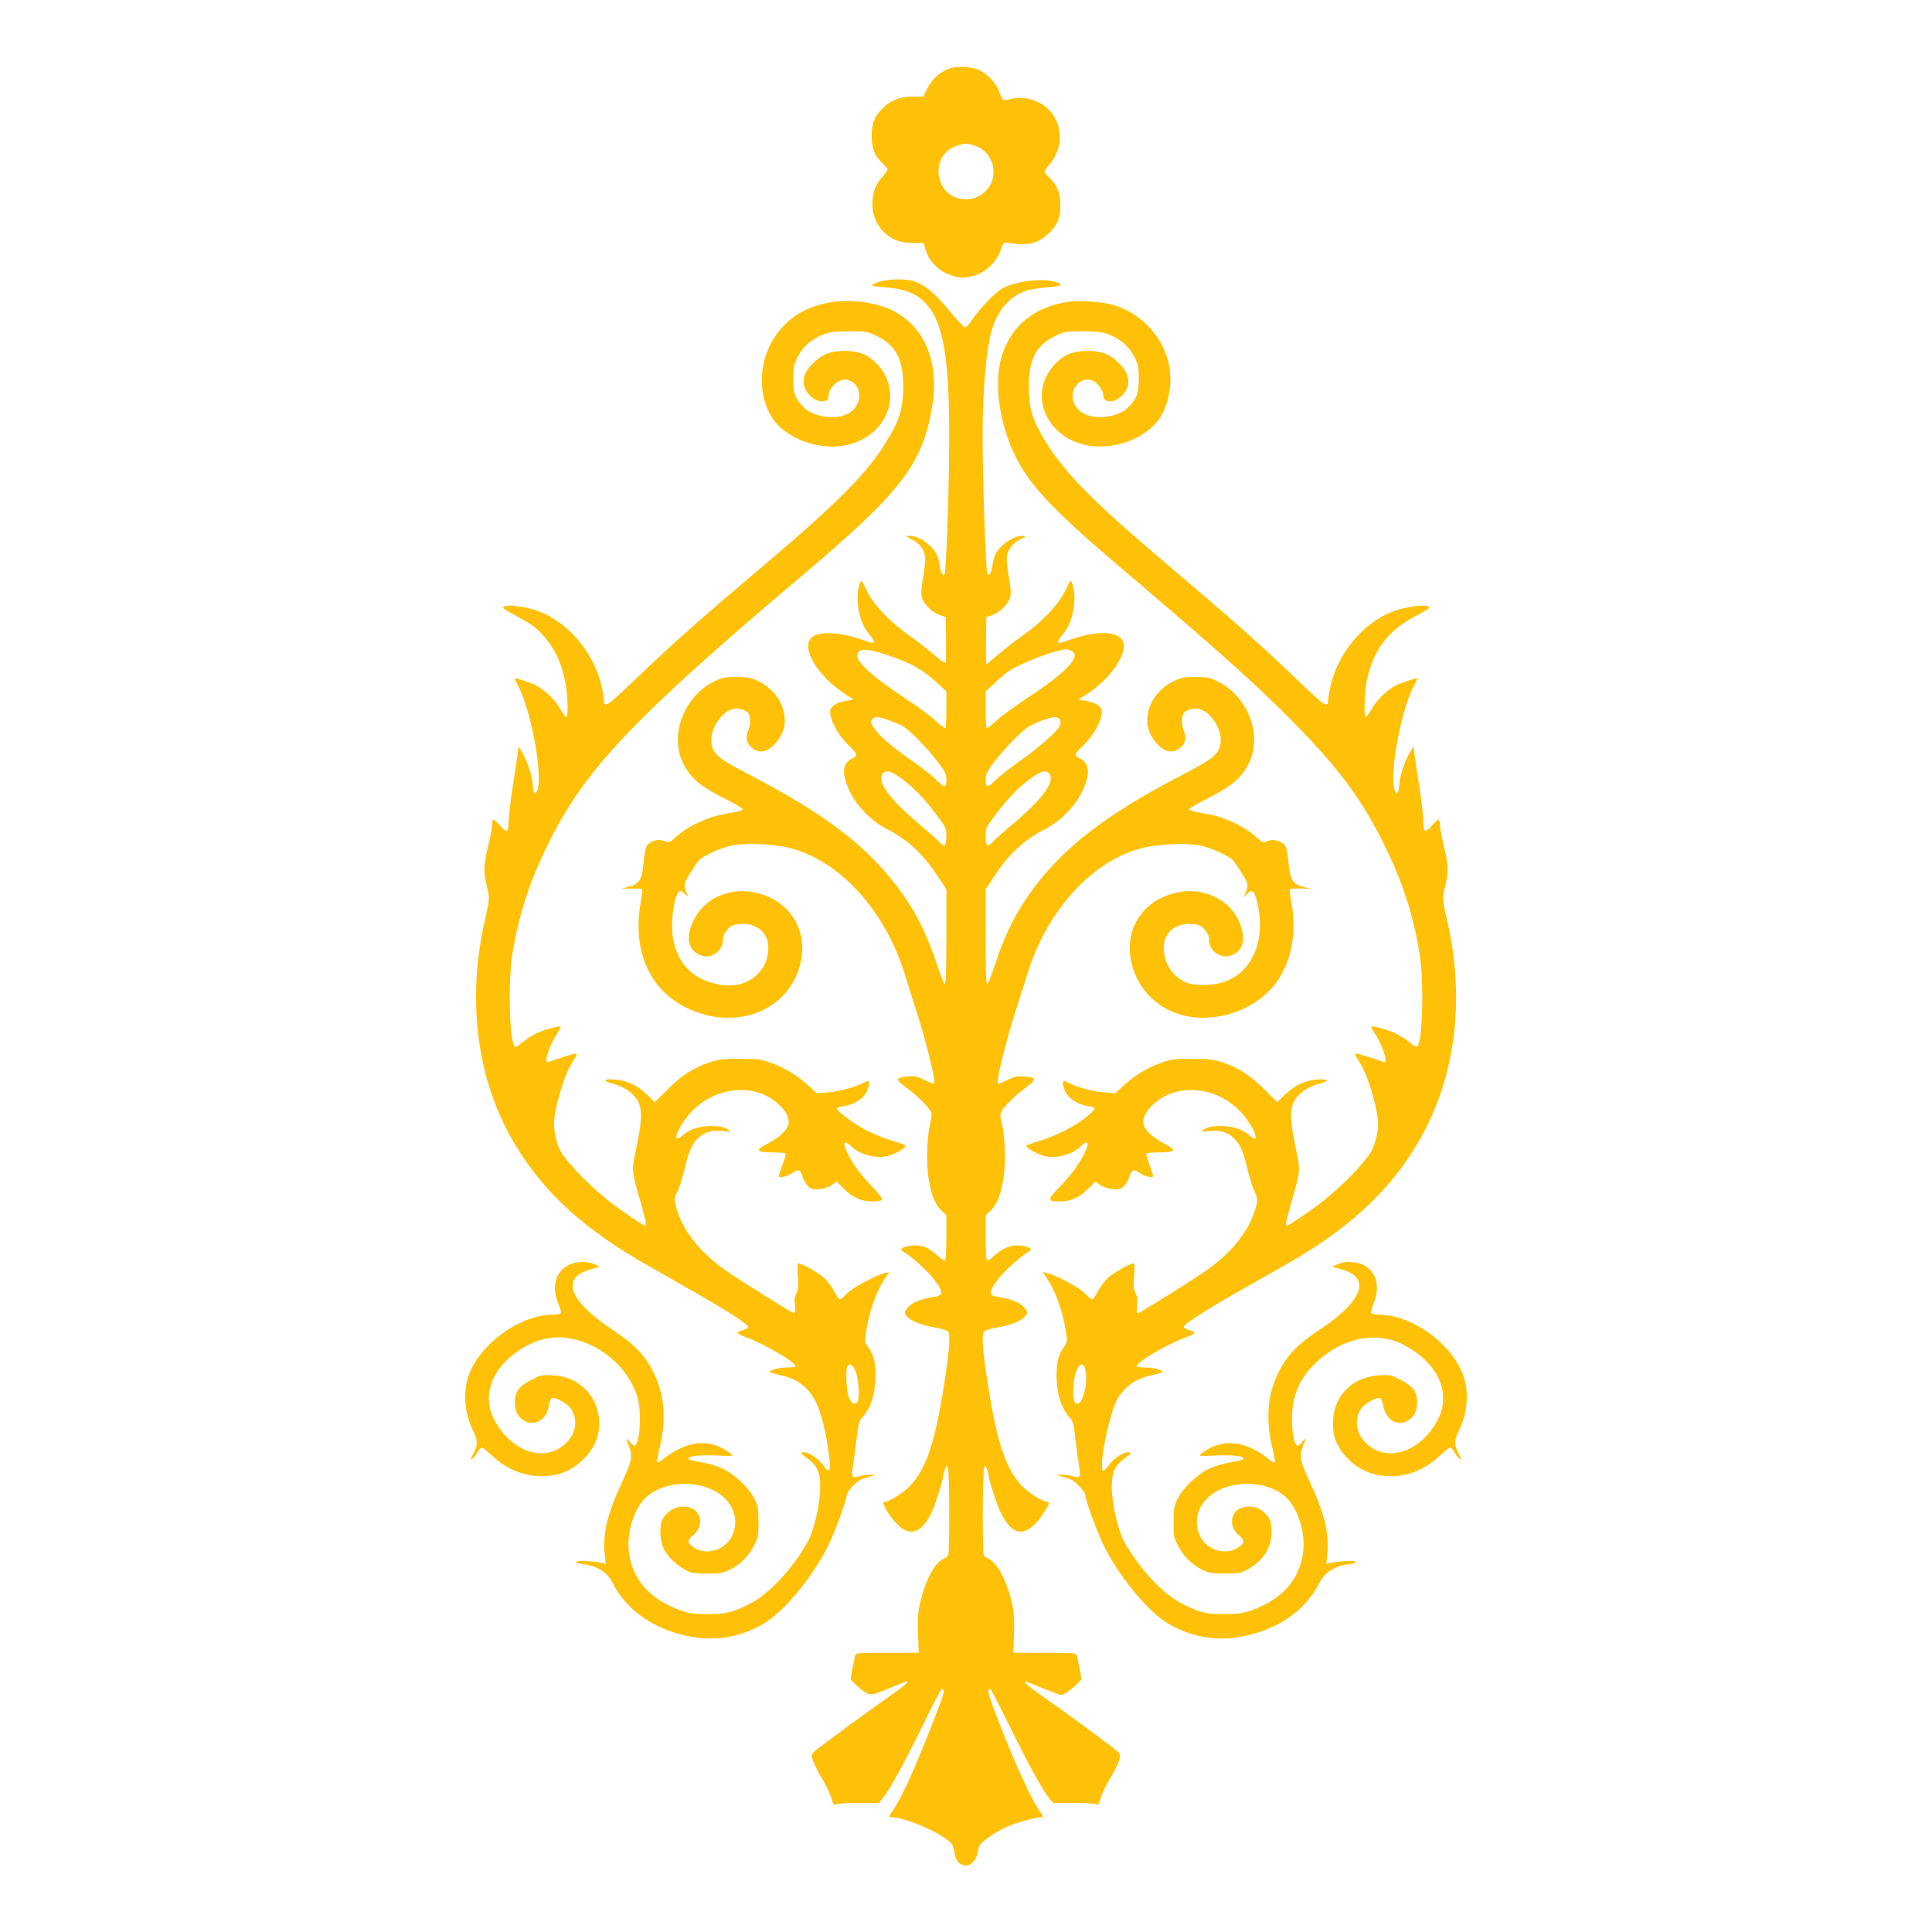 <?xml version="1.0" standalone="no"?>
<!DOCTYPE svg PUBLIC "-//W3C//DTD SVG 20010904//EN"
 "http://www.w3.org/TR/2001/REC-SVG-20010904/DTD/svg10.dtd">
<svg version="1.0" xmlns="http://www.w3.org/2000/svg"
 width="1280pt" height="1280pt" viewBox="0 0 1280 1280"
 preserveAspectRatio="xMidYMid meet">
<g transform="translate(0,1280) scale(0.1,-0.1)"
fill="#ffc107" stroke="none">
<path d="M6287 12345 c-61 -23 -114 -71 -143 -130 l-26 -55 -72 0 c-82 0 -142
-23 -194 -73 -57 -54 -77 -102 -77 -187 0 -84 20 -133 74 -184 17 -17 31 -34
31 -39 0 -5 -14 -25 -31 -45 -49 -55 -69 -108 -69 -183 0 -84 35 -158 98 -206
52 -39 98 -53 179 -53 l62 0 11 -38 c21 -81 93 -153 177 -178 59 -18 87 -18
154 2 71 21 147 96 170 169 12 40 20 49 35 47 143 -21 205 -9 276 56 62 56 83
104 83 192 0 84 -20 133 -74 184 -17 17 -31 34 -31 39 0 5 14 25 31 45 73 83
91 200 45 297 -52 113 -188 172 -313 136 -37 -11 -44 -4 -62 50 -16 49 -74
115 -125 141 -52 27 -156 33 -209 13z m158 -506 c56 -16 92 -44 116 -92 64
-124 -22 -267 -161 -267 -211 0 -253 301 -50 358 47 14 49 14 95 1z"/>
<path d="M5828 10934 c-26 -8 -49 -18 -52 -23 -3 -4 34 -11 82 -14 110 -8 180
-29 234 -70 180 -136 218 -437 187 -1452 -6 -203 -16 -374 -21 -380 -13 -14
-26 11 -34 65 -8 57 -24 87 -66 127 -38 37 -95 63 -135 63 -26 -1 -24 -3 17
-23 56 -28 90 -76 90 -130 0 -22 -7 -82 -16 -133 -12 -72 -13 -101 -5 -127 15
-44 68 -95 117 -112 l39 -13 3 -143 c1 -79 0 -149 -3 -157 -3 -9 -28 8 -78 51
-41 35 -112 91 -158 123 -132 92 -241 206 -286 299 -33 71 -37 76 -45 54 -37
-97 -9 -259 57 -336 33 -39 44 -63 28 -63 -5 0 -40 11 -79 24 -150 51 -283 55
-329 10 -70 -71 46 -259 235 -380 l45 -28 -57 -11 c-62 -11 -98 -37 -98 -70 0
-59 55 -159 124 -225 59 -56 62 -66 22 -85 -67 -32 -71 -106 -14 -223 47 -95
141 -191 237 -241 153 -79 245 -166 353 -330 l48 -74 0 -314 c0 -224 -3 -314
-11 -311 -6 2 -31 64 -55 138 -76 231 -169 400 -316 576 -207 246 -471 437
-943 682 -185 96 -222 128 -232 201 -11 81 59 197 133 221 41 14 99 -1 114
-30 14 -26 12 -75 -4 -114 -18 -44 -10 -81 26 -111 51 -43 111 -27 165 42 57
73 67 145 33 237 -26 69 -85 130 -158 164 -48 23 -71 27 -142 27 -71 0 -94 -4
-141 -26 -205 -96 -306 -356 -213 -546 46 -95 112 -152 263 -227 72 -37 131
-71 131 -76 0 -10 -12 -14 -109 -31 -121 -20 -250 -80 -334 -155 -41 -38 -44
-38 -83 -24 -35 14 -89 -4 -109 -33 -7 -12 -16 -58 -20 -102 -12 -131 -29
-156 -118 -175 -38 -8 -34 -9 30 -7 39 1 74 -1 77 -4 3 -2 -1 -41 -9 -84 -66
-371 95 -656 420 -746 310 -85 599 82 645 374 34 218 -104 401 -330 438 -161
26 -317 -50 -383 -185 -56 -113 -41 -199 40 -233 74 -31 153 23 153 104 0 22
10 43 28 64 24 27 37 33 85 37 108 9 187 -56 187 -153 0 -68 -18 -119 -58
-165 -68 -80 -177 -108 -300 -76 -154 39 -244 139 -273 300 -17 98 4 270 37
305 12 13 17 12 39 -9 l26 -24 -16 36 c-10 26 -12 44 -6 61 13 34 81 139 100
155 37 29 136 73 198 88 90 21 286 14 398 -15 333 -86 631 -416 761 -841 19
-63 55 -176 80 -252 45 -138 114 -409 114 -447 0 -27 -2 -26 -67 5 -44 22 -63
26 -108 22 -85 -7 -86 -18 -8 -76 68 -51 127 -107 155 -150 13 -20 13 -30 2
-80 -22 -89 -28 -246 -15 -347 16 -120 43 -192 86 -233 l35 -33 0 -139 c0 -76
-3 -145 -6 -154 -5 -13 -16 -7 -55 28 -28 25 -66 50 -86 56 -66 22 -188 -4
-142 -30 56 -32 165 -130 208 -187 64 -86 64 -105 -4 -116 -86 -13 -143 -37
-170 -69 -23 -27 -24 -33 -12 -52 21 -33 94 -64 186 -80 46 -8 88 -20 92 -28
15 -23 10 -113 -17 -291 -64 -431 -123 -613 -235 -732 -43 -45 -138 -105 -168
-105 -15 0 -14 -5 8 -48 27 -52 87 -120 123 -138 66 -34 129 7 181 117 24 52
77 220 77 245 0 7 5 25 11 41 10 26 12 27 19 8 11 -25 12 -566 2 -580 -4 -6
-20 -17 -36 -25 -58 -30 -119 -149 -151 -294 -14 -60 -16 -108 -13 -202 l5
-124 -208 0 c-189 0 -208 -2 -213 -17 -6 -23 -28 -133 -30 -154 0 -9 26 -37
59 -63 70 -55 70 -55 209 4 52 22 97 40 100 40 23 0 -15 -32 -156 -131 -134
-93 -399 -289 -455 -335 -28 -23 -14 -64 68 -204 20 -36 43 -85 49 -108 9 -36
14 -42 28 -36 9 5 77 9 151 9 l133 0 28 33 c43 52 141 230 266 486 63 130 119
236 124 236 22 0 16 -26 -34 -156 -131 -341 -224 -549 -285 -640 -36 -53 -37
-54 -13 -54 75 0 266 -76 358 -142 45 -32 48 -37 59 -101 8 -48 36 -77 74 -77
32 0 68 36 76 77 3 12 7 34 10 47 6 27 106 99 190 135 53 24 187 61 217 61 24
0 23 1 -13 54 -62 92 -202 411 -305 692 -30 85 -33 104 -13 104 4 0 59 -107
123 -237 127 -258 223 -433 266 -485 l28 -33 133 0 c74 0 142 -4 151 -9 14 -6
19 0 28 36 6 23 29 72 49 108 82 140 96 181 68 204 -56 46 -321 242 -454 335
-140 98 -180 131 -158 131 2 0 53 -20 114 -45 60 -25 116 -45 124 -45 22 0
132 91 131 109 -2 21 -24 131 -30 154 -5 15 -24 17 -213 17 l-208 0 5 124 c3
94 1 142 -13 202 -32 145 -93 264 -151 294 -16 8 -32 19 -36 25 -10 14 -9 555
2 580 7 19 9 18 19 -8 6 -16 11 -34 11 -41 0 -28 54 -196 82 -251 71 -144 149
-161 243 -53 32 38 75 107 75 123 0 3 -5 5 -11 5 -30 0 -125 60 -168 105 -112
118 -172 305 -235 732 -27 178 -32 268 -17 291 4 8 46 20 92 28 92 16 165 47
186 80 12 19 11 25 -12 52 -27 32 -84 56 -170 69 -68 11 -68 30 -4 116 43 57
152 155 208 187 25 14 1 31 -51 37 -65 8 -120 -12 -176 -62 -40 -36 -51 -42
-56 -29 -3 9 -6 78 -6 154 l0 139 35 33 c43 41 70 113 86 233 13 101 7 258
-15 347 -11 50 -11 60 2 80 28 43 87 99 155 150 78 58 77 69 -8 76 -45 4 -64
0 -108 -22 -65 -31 -67 -32 -67 -5 0 38 69 309 114 447 25 76 61 189 80 252
130 425 428 755 761 841 112 29 308 36 398 15 62 -15 161 -59 198 -88 19 -16
87 -121 100 -155 6 -17 4 -35 -6 -61 l-16 -36 26 24 c22 21 27 22 39 9 7 -8
18 -34 24 -59 60 -249 -22 -459 -206 -531 -82 -32 -220 -33 -278 -2 -85 45
-134 129 -134 228 0 97 79 162 187 153 48 -4 61 -10 85 -37 18 -21 28 -42 28
-64 0 -81 79 -135 153 -104 80 34 95 118 42 231 -64 135 -224 213 -385 187
-226 -37 -364 -220 -330 -438 37 -233 236 -397 480 -396 162 1 313 60 427 167
143 133 204 365 158 602 -8 43 -12 80 -9 83 3 3 38 5 77 4 67 -2 69 -1 28 7
-87 18 -104 45 -116 180 -3 41 -13 85 -20 97 -20 30 -75 46 -109 33 -39 -14
-42 -14 -83 24 -84 75 -213 135 -334 155 -97 17 -109 21 -109 31 0 5 59 39
131 76 152 76 217 132 264 229 92 188 -10 448 -214 544 -47 22 -70 26 -141 26
-71 0 -94 -4 -142 -27 -73 -34 -132 -95 -158 -164 -34 -92 -24 -164 33 -237
54 -69 114 -85 165 -42 36 30 44 67 26 111 -16 39 -18 88 -4 114 15 29 73 44
114 30 74 -24 144 -140 133 -221 -10 -73 -47 -105 -232 -201 -472 -245 -736
-436 -943 -682 -147 -176 -240 -345 -316 -576 -24 -74 -49 -136 -55 -138 -8
-3 -11 87 -11 311 l0 314 48 74 c108 164 200 251 353 330 96 50 190 146 237
241 57 117 53 191 -14 223 -40 19 -37 29 22 85 69 66 124 166 124 225 0 33
-36 59 -98 70 l-57 11 45 28 c115 73 210 178 245 271 54 139 -94 182 -339 99
-39 -13 -74 -24 -78 -24 -17 0 -6 24 27 63 66 77 94 239 57 336 -8 22 -12 17
-45 -54 -45 -93 -154 -207 -286 -299 -46 -32 -117 -87 -157 -122 -40 -35 -76
-64 -79 -64 -3 0 -4 70 -3 156 l3 156 39 13 c49 17 102 68 117 112 8 26 7 55
-5 127 -9 51 -16 111 -16 133 0 54 34 102 90 130 41 20 43 22 17 23 -40 0 -97
-26 -135 -63 -42 -40 -58 -70 -66 -127 -8 -54 -21 -79 -34 -65 -11 11 -33 655
-32 930 1 328 28 605 71 719 44 119 123 202 222 231 29 9 92 18 140 22 99 7
109 21 31 40 -64 17 -207 3 -289 -28 -46 -17 -76 -38 -131 -93 -39 -39 -88
-97 -109 -128 -21 -32 -43 -58 -50 -58 -7 0 -54 49 -104 110 -98 118 -160 170
-230 195 -55 19 -170 18 -233 -1z m42 -2471 c163 -53 248 -101 353 -200 l47
-44 0 -118 c0 -65 -3 -121 -7 -124 -3 -4 -31 17 -62 46 -31 30 -130 102 -221
162 -187 123 -300 224 -300 268 0 52 53 55 190 10z m1224 27 c78 -29 -20 -138
-274 -305 -91 -60 -190 -132 -221 -162 -31 -29 -59 -50 -62 -46 -4 3 -7 59 -7
124 l0 118 48 44 c75 71 103 93 159 121 76 38 199 85 262 101 71 17 65 17 95
5z m-1213 -459 c30 -10 73 -28 95 -39 45 -23 166 -146 242 -246 44 -59 52 -76
52 -112 0 -57 -14 -56 -70 2 -25 25 -85 72 -133 106 -129 88 -231 173 -266
220 -34 46 -37 58 -19 76 16 16 36 15 99 -7z m1139 4 c6 -8 9 -23 5 -36 -12
-37 -119 -134 -256 -232 -74 -52 -152 -114 -174 -136 -51 -53 -65 -53 -65 3 0
36 8 53 52 112 77 101 197 223 243 246 53 28 135 56 161 57 12 1 27 -6 34 -14z
m-1049 -392 c81 -59 154 -134 235 -243 61 -81 64 -87 64 -142 0 -64 -13 -74
-46 -37 -10 12 -71 66 -135 120 -204 172 -286 288 -237 337 22 22 55 12 119
-35z m977 35 c49 -49 -33 -165 -237 -337 -64 -54 -125 -108 -135 -120 -33 -37
-46 -27 -46 37 0 55 3 61 64 142 81 109 154 184 235 243 64 47 97 57 119 35z"/>
<path d="M5522 10800 c-197 -27 -339 -125 -421 -289 -97 -194 -60 -439 83
-555 126 -102 312 -141 459 -96 251 78 337 354 165 531 -59 61 -117 84 -213
84 -94 0 -150 -22 -214 -87 -74 -73 -75 -156 -5 -218 49 -42 114 -38 114 8 0
57 73 119 124 106 103 -26 106 -172 4 -225 -83 -44 -233 -21 -295 44 -55 57
-68 93 -68 187 0 73 4 93 28 142 34 69 90 120 166 150 47 19 75 23 176 23 116
0 123 -1 188 -33 123 -61 172 -156 171 -332 0 -133 -20 -208 -86 -323 -131
-230 -314 -419 -832 -858 -438 -371 -614 -527 -859 -762 -195 -186 -206 -193
-207 -126 0 14 -9 60 -20 103 -53 208 -212 395 -400 472 -100 40 -265 57 -245
24 3 -4 43 -29 89 -53 109 -58 147 -88 203 -162 57 -74 88 -143 113 -249 21
-84 28 -256 11 -256 -5 0 -22 24 -39 53 -33 59 -102 126 -159 155 -39 20 -143
54 -143 47 0 -3 13 -30 29 -62 83 -165 158 -584 121 -678 -9 -23 -13 -26 -20
-15 -6 8 -10 29 -10 45 0 49 -34 159 -66 211 l-29 49 -8 -65 c-5 -36 -19 -135
-33 -220 -13 -86 -24 -181 -24 -212 0 -31 -5 -60 -11 -63 -6 -4 -26 11 -45 34
-20 23 -40 41 -45 41 -5 0 -9 -16 -9 -36 0 -19 -11 -80 -25 -136 -30 -116 -33
-180 -11 -263 21 -78 20 -95 -8 -217 -129 -548 -56 -1090 204 -1513 196 -320
456 -554 887 -798 84 -48 222 -126 305 -174 206 -117 350 -211 346 -225 -3 -7
-18 -16 -36 -20 -50 -13 -46 -24 21 -48 117 -42 327 -164 327 -191 0 -5 -24
-9 -54 -9 -53 0 -116 -16 -116 -29 0 -4 28 -13 62 -20 119 -24 193 -79 243
-179 34 -67 70 -211 86 -341 16 -123 7 -141 -38 -77 -34 47 -101 89 -134 84
-17 -2 -11 -10 29 -39 69 -52 87 -94 86 -199 -2 -112 -42 -282 -84 -357 -100
-177 -250 -339 -376 -405 -118 -61 -166 -73 -289 -72 -95 1 -121 5 -185 28
-192 72 -303 194 -331 365 -22 132 24 293 106 376 78 77 215 111 349 86 192
-36 295 -192 225 -339 -44 -89 -161 -128 -244 -80 -49 29 -55 52 -21 79 102
81 51 213 -76 196 -45 -6 -81 -28 -112 -71 -30 -39 -28 -145 3 -209 25 -52 80
-105 143 -139 37 -20 58 -23 143 -23 84 0 107 4 146 23 71 35 122 84 160 154
32 60 34 68 34 163 0 89 -3 106 -28 157 -35 71 -131 162 -212 199 -33 16 -94
34 -135 40 -41 7 -79 16 -84 20 -22 20 52 31 173 26 124 -5 125 -5 100 14
-133 103 -289 89 -451 -43 -15 -12 -30 -19 -34 -16 -3 4 4 44 15 90 47 190 35
357 -39 505 -55 111 -127 187 -265 278 -295 194 -354 349 -153 405 l63 18 -40
17 c-27 12 -57 16 -96 13 -136 -10 -200 -137 -140 -275 13 -28 20 -57 16 -62
-3 -6 -26 -11 -50 -11 -213 0 -473 -183 -555 -390 -45 -113 -35 -261 25 -380
30 -60 31 -93 5 -143 -11 -20 -20 -40 -20 -43 0 -13 32 20 46 48 8 15 20 28
26 28 6 0 37 -24 68 -54 141 -135 347 -175 503 -98 83 41 157 120 187 200 45
119 12 263 -80 346 -60 54 -122 79 -210 84 -70 4 -79 2 -140 -30 -87 -45 -113
-84 -108 -161 4 -46 10 -63 33 -87 36 -38 82 -47 124 -26 39 21 58 50 67 104
4 24 13 46 20 49 22 8 100 -33 123 -66 51 -71 40 -163 -27 -230 -139 -139
-370 -61 -481 160 -64 129 -32 271 87 388 63 62 157 116 236 137 247 66 552
-121 630 -385 26 -90 18 -283 -14 -315 -8 -8 -17 -3 -35 19 -28 35 -31 29 -9
-23 27 -66 22 -98 -38 -227 -105 -226 -135 -350 -122 -489 l7 -69 -24 8 c-13
4 -55 9 -92 12 -87 7 -113 -11 -30 -21 90 -10 156 -53 192 -124 98 -195 303
-327 560 -362 147 -20 305 13 438 91 139 81 337 323 437 533 42 88 116 293
116 322 0 17 56 81 84 96 11 6 41 17 66 24 l45 12 -41 1 c-23 1 -56 -4 -73
-10 -45 -16 -53 -4 -41 62 5 29 16 110 24 178 12 106 18 127 39 150 56 60 87
157 87 276 0 94 -10 134 -46 187 -27 38 -27 39 -14 116 18 115 65 251 111 322
l40 62 -28 -6 c-61 -15 -215 -98 -252 -136 -21 -22 -43 -40 -47 -40 -5 0 -22
25 -38 55 -15 30 -46 70 -67 90 -37 33 -147 95 -169 95 -7 0 -8 -28 -4 -83 5
-66 3 -89 -9 -114 -12 -22 -15 -45 -10 -82 4 -35 2 -51 -6 -51 -13 0 -364 220
-459 287 -152 108 -261 239 -307 368 -30 85 -31 105 -5 154 11 22 31 88 46
148 31 128 51 169 98 211 40 35 99 48 168 38 40 -6 42 -6 24 8 -27 22 -77 29
-150 24 -65 -6 -111 -24 -161 -66 -71 -59 -21 68 63 159 156 170 418 197 574
59 60 -52 85 -108 68 -150 -17 -40 -67 -83 -142 -121 -77 -39 -67 -53 42 -54
43 0 82 -3 85 -7 3 -3 -6 -36 -20 -73 -14 -37 -25 -72 -25 -77 0 -16 61 -1 93
23 36 26 50 20 65 -28 6 -22 23 -50 36 -62 21 -20 33 -23 76 -19 31 3 63 14
82 28 l30 22 52 -51 c57 -56 114 -81 185 -81 84 0 84 10 0 97 -96 99 -159 193
-183 271 -9 29 14 30 40 1 49 -54 158 -86 236 -70 51 11 128 53 128 69 0 5
-37 19 -82 32 -46 13 -121 43 -168 66 -83 42 -205 131 -205 149 0 6 11 11 25
13 96 12 162 57 181 123 15 48 9 55 -28 36 -58 -30 -160 -58 -235 -64 l-77 -6
-59 54 c-76 68 -150 113 -244 147 -65 24 -87 27 -203 27 -107 0 -143 -4 -200
-22 -105 -33 -190 -88 -283 -182 l-83 -83 -54 51 c-67 63 -128 92 -212 99 -76
6 -85 -10 -15 -27 67 -17 128 -56 158 -100 40 -62 41 -122 4 -305 -37 -180
-39 -159 24 -380 37 -133 42 -156 28 -156 -11 0 -173 111 -232 158 -103 83
-194 169 -261 249 -60 70 -75 95 -90 151 -11 36 -19 86 -19 110 0 105 68 333
125 419 25 38 31 53 20 53 -13 0 -139 -39 -177 -55 -14 -5 -18 -2 -18 14 0 31
36 121 70 171 16 24 27 46 25 48 -7 8 -110 -20 -160 -44 -28 -13 -70 -40 -94
-60 -24 -21 -46 -33 -51 -28 -35 35 -45 422 -16 608 41 259 111 476 236 731
244 497 561 832 1700 1795 640 542 779 722 844 1096 52 292 -41 531 -249 641
-107 56 -268 81 -403 63z m150 -7095 c18 -53 24 -171 9 -193 -15 -25 -44 -8
-58 33 -16 44 -22 182 -9 203 16 26 41 7 58 -43z"/>
<path d="M7080 10801 c-243 -35 -407 -182 -455 -408 -37 -176 7 -431 108 -628
103 -199 260 -361 767 -790 616 -524 858 -742 1118 -1010 267 -276 411 -475
552 -760 125 -253 195 -471 236 -731 29 -186 19 -573 -16 -608 -5 -5 -27 7
-51 28 -24 20 -66 47 -94 60 -50 24 -153 52 -160 44 -2 -2 9 -24 25 -48 34
-50 70 -140 70 -171 0 -16 -4 -19 -17 -14 -39 16 -165 55 -178 55 -11 0 -5
-15 20 -53 57 -86 125 -314 125 -419 0 -24 -8 -74 -19 -110 -15 -56 -30 -81
-90 -151 -67 -80 -158 -166 -261 -249 -59 -47 -221 -158 -232 -158 -14 0 -9
23 28 156 63 221 61 200 24 380 -37 183 -36 243 4 305 30 44 91 83 159 100 69
17 60 33 -16 27 -84 -7 -145 -36 -212 -99 l-54 -51 -83 83 c-93 94 -178 149
-283 182 -57 18 -93 22 -200 22 -116 0 -138 -3 -203 -27 -94 -34 -168 -79
-244 -147 l-59 -54 -77 6 c-75 6 -177 34 -235 64 -37 19 -43 12 -28 -36 19
-65 84 -110 179 -123 37 -5 30 -20 -34 -71 -75 -61 -205 -126 -311 -157 -46
-13 -83 -27 -83 -32 0 -16 77 -58 128 -69 78 -16 187 16 236 70 26 29 49 28
40 -1 -24 -78 -87 -172 -183 -271 -84 -87 -84 -97 0 -97 71 0 128 25 185 81
l52 51 30 -22 c19 -14 51 -25 82 -28 43 -4 55 -1 76 19 13 12 30 40 36 62 15
48 29 54 65 28 32 -24 93 -39 93 -23 0 5 -11 40 -25 77 -14 37 -23 70 -20 73
3 4 42 7 85 7 109 1 119 15 42 54 -75 38 -125 81 -142 121 -17 42 8 98 68 150
156 138 418 111 574 -59 84 -91 134 -218 63 -159 -50 42 -96 60 -161 66 -73 5
-123 -2 -150 -23 -17 -14 -15 -15 28 -9 69 9 125 -4 164 -39 47 -41 67 -83 98
-210 15 -60 35 -126 46 -148 26 -49 25 -69 -5 -154 -46 -129 -155 -260 -307
-368 -95 -67 -446 -287 -459 -287 -8 0 -10 16 -6 51 5 37 2 60 -10 82 -12 25
-14 48 -9 114 4 55 3 83 -4 83 -22 0 -132 -62 -169 -95 -21 -20 -52 -60 -67
-90 -16 -30 -33 -55 -38 -55 -4 0 -26 19 -48 41 -39 40 -185 118 -251 135
l-28 6 40 -62 c46 -71 93 -207 111 -322 13 -77 13 -78 -14 -116 -36 -53 -46
-93 -46 -187 0 -119 31 -216 87 -276 21 -23 27 -44 39 -150 8 -68 19 -149 24
-178 12 -66 4 -78 -41 -62 -17 6 -50 11 -73 10 l-41 -1 45 -12 c25 -7 55 -18
66 -24 28 -15 84 -79 84 -96 0 -29 74 -234 116 -322 100 -210 298 -452 437
-533 133 -78 291 -111 438 -91 257 35 462 167 560 362 36 71 102 114 192 124
83 10 57 28 -30 21 -37 -3 -79 -8 -92 -12 l-24 -8 7 69 c13 139 -17 263 -122
489 -60 129 -65 161 -38 227 22 52 19 58 -9 23 -18 -22 -27 -27 -35 -19 -19
19 -30 84 -30 175 0 152 50 269 162 374 117 111 268 172 403 162 90 -6 154
-28 237 -84 179 -118 245 -296 167 -452 -111 -221 -342 -299 -481 -160 -67 67
-78 159 -27 230 23 33 101 74 123 66 7 -3 16 -24 20 -47 18 -112 119 -155 191
-80 23 24 29 41 33 87 5 77 -21 116 -108 161 -61 32 -70 34 -140 30 -178 -11
-298 -126 -308 -298 -5 -99 20 -169 89 -245 157 -172 433 -167 619 11 31 30
62 54 68 54 6 0 18 -13 26 -28 14 -28 46 -61 46 -48 0 3 -9 23 -20 43 -26 50
-25 83 5 143 60 119 70 267 25 380 -82 207 -342 390 -555 390 -24 0 -47 5 -50
11 -4 5 3 34 15 62 60 139 -3 265 -139 275 -39 3 -69 -1 -96 -13 l-40 -17 63
-18 c201 -56 142 -211 -153 -405 -138 -91 -210 -167 -265 -278 -74 -148 -86
-315 -39 -505 11 -46 18 -86 15 -90 -4 -3 -19 4 -34 16 -162 132 -318 146
-451 43 -25 -19 -24 -19 100 -14 121 5 195 -6 173 -26 -5 -4 -43 -13 -84 -20
-41 -6 -102 -24 -135 -40 -81 -37 -177 -128 -212 -199 -25 -51 -28 -68 -28
-157 0 -95 2 -103 34 -163 38 -70 89 -119 160 -154 39 -19 62 -23 146 -23 85
0 106 3 143 23 110 59 165 142 166 253 1 72 -13 102 -65 142 -58 43 -157 30
-184 -24 -27 -51 -11 -107 41 -148 34 -27 28 -50 -21 -79 -83 -48 -200 -9
-244 80 -70 147 33 303 225 339 134 25 271 -9 349 -86 82 -83 128 -244 106
-376 -28 -171 -139 -293 -331 -365 -64 -23 -90 -27 -185 -28 -123 -1 -171 11
-289 72 -126 66 -276 228 -376 405 -42 75 -82 245 -84 357 -1 105 17 147 86
199 40 29 46 37 29 39 -33 5 -100 -37 -133 -83 -17 -24 -35 -42 -40 -39 -32
20 44 394 99 482 51 82 125 131 231 153 34 7 62 16 62 20 0 13 -63 29 -116 29
-30 0 -54 4 -54 9 0 27 210 149 327 191 67 24 71 35 21 48 -18 4 -33 13 -36
20 -5 15 144 111 383 247 105 59 242 137 305 173 464 264 758 560 941 947 186
396 226 864 113 1343 -28 122 -29 139 -8 217 22 83 19 147 -11 263 -14 56 -25
117 -25 136 0 20 -4 36 -9 36 -5 0 -25 -18 -45 -41 -19 -23 -39 -38 -45 -34
-6 3 -11 32 -11 63 0 31 -11 126 -24 212 -14 85 -28 184 -33 220 l-8 65 -29
-49 c-32 -52 -66 -162 -66 -211 0 -16 -4 -37 -10 -45 -7 -11 -11 -8 -20 15
-37 94 38 513 121 678 16 32 29 59 29 62 0 7 -104 -27 -143 -47 -57 -29 -126
-96 -159 -155 -17 -29 -34 -53 -39 -53 -14 0 -10 162 6 239 42 201 139 332
314 424 50 27 93 52 96 57 20 33 -145 16 -245 -24 -188 -77 -347 -264 -400
-472 -11 -43 -20 -89 -20 -103 -1 -67 -12 -60 -207 126 -238 229 -419 389
-863 766 -514 435 -697 625 -828 854 -66 115 -86 190 -86 323 -1 176 48 271
171 332 65 32 72 33 188 33 101 0 129 -4 176 -23 76 -30 132 -81 166 -150 24
-49 28 -69 28 -142 0 -94 -13 -130 -68 -187 -62 -65 -212 -88 -295 -44 -79 41
-101 139 -45 195 33 33 67 40 108 21 32 -16 65 -65 65 -97 0 -46 65 -50 114
-8 71 63 69 145 -7 220 -62 64 -116 85 -212 85 -96 0 -153 -23 -213 -84 -172
-178 -86 -453 167 -531 180 -56 421 20 522 166 66 97 90 247 60 374 -45 185
-195 336 -382 384 -72 18 -209 26 -279 17z m112 -7081 c17 -77 -17 -220 -53
-220 -25 0 -33 35 -27 118 9 124 61 189 80 102z"/>
</g>
</svg>
